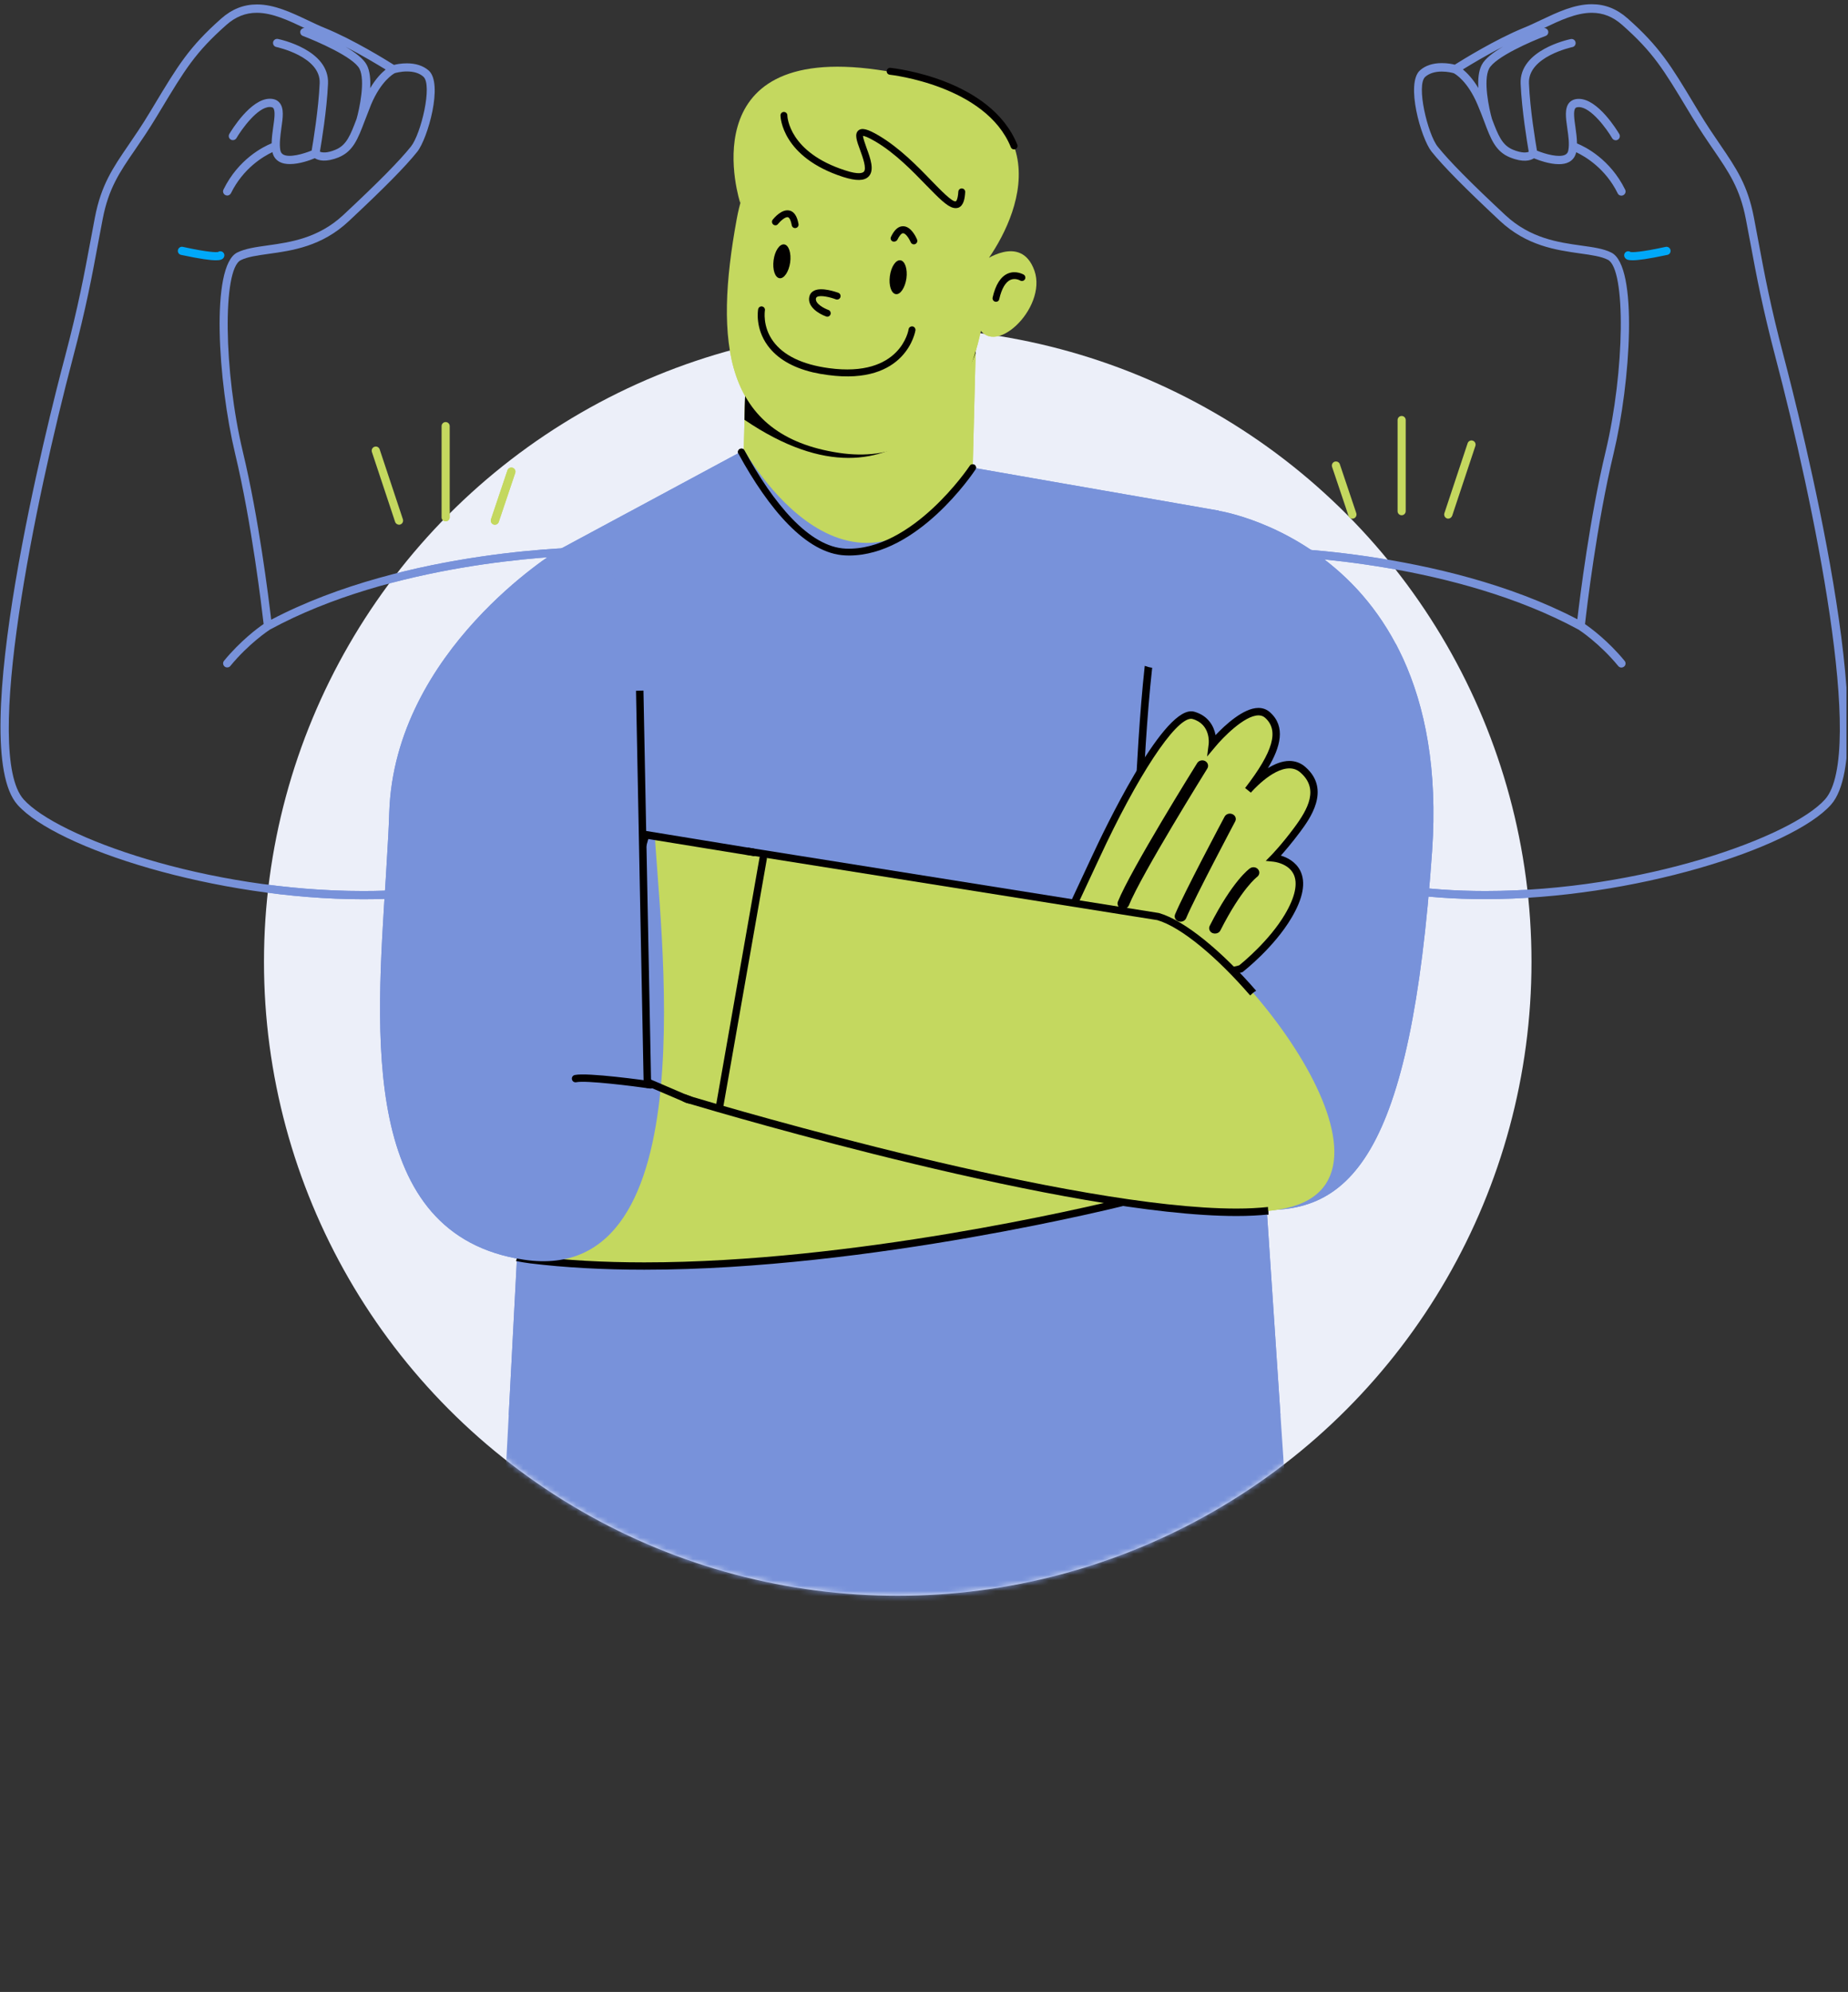 <?xml version="1.0" encoding="UTF-8"?> <svg xmlns="http://www.w3.org/2000/svg" width="348" height="375" viewBox="0 0 348 375" fill="none"><rect x="0" y="0" width="348" height="375" fill="#333333" stroke="none"/><g clip-path="url(#clip0_13622_398)"><circle cx="169.054" cy="181.068" r="119.344" fill="#ECEFF9"></circle><mask id="mask0_13622_398" style="mask-type:alpha" maskUnits="userSpaceOnUse" x="49" y="61" width="240" height="240"><circle cx="169.054" cy="181.068" r="119.344" fill="#C4D85F"></circle></mask><g mask="url(#mask0_13622_398)"><path d="M237.166 103.008H236.231L248.337 164.362L248.761 164.51C257.617 167.675 268.023 169.267 279.682 169.267C307.418 169.267 337.468 159.711 344.795 151.492C354.606 140.513 339.061 79.117 335.854 66.927C333.391 57.582 332.286 51.657 331.118 45.392C330.842 43.927 330.566 42.44 330.269 40.89C329.101 34.816 326.934 31.652 323.94 27.256C322.751 25.515 321.392 23.539 319.926 21.097L319.183 19.866C314.617 12.263 312.515 8.801 306.505 3.471C304.466 1.665 302.257 0.795 299.751 0.795C296.438 0.795 293.253 2.324 290.152 3.789C289.027 4.32 287.965 4.83 286.903 5.254C281.594 7.421 275.371 11.286 273.948 12.178C273.481 12.05 272.568 11.88 271.527 11.88C269.828 11.88 268.448 12.326 267.429 13.218C264.625 15.639 267.598 26.067 269.573 28.53C271.782 31.291 275.753 35.305 282.443 41.57C287.519 46.306 293.062 47.07 297.521 47.707C299.645 48.004 301.493 48.259 302.767 48.896C306.207 50.617 305.974 69.836 302.363 84.978C299.369 97.465 297.521 112.395 297.033 116.579C271.336 103.178 237.506 103.008 237.166 103.008ZM278.387 16.574C277.325 14.79 276.242 13.707 275.477 13.07C276.964 12.156 279.873 10.394 283.038 8.78C281.211 9.842 279.619 11.052 279.024 12.22C278.429 13.367 278.302 14.96 278.387 16.574ZM238.122 104.58C243.834 104.707 274.203 106.024 297.266 118.532C297.543 118.702 301.301 121.208 304.742 125.392C304.891 125.583 305.124 125.668 305.336 125.668C305.506 125.668 305.676 125.604 305.825 125.498C306.165 125.222 306.207 124.734 305.931 124.415C302.852 120.656 299.581 118.256 298.477 117.492C298.796 114.604 300.686 98.612 303.85 85.403C307.057 72.023 308.522 50.107 303.446 47.558C301.939 46.794 299.985 46.539 297.712 46.221C293.465 45.626 288.177 44.883 283.462 40.486C276.815 34.285 272.908 30.314 270.741 27.617C268.851 25.26 266.622 15.979 268.405 14.45C269.149 13.813 270.189 13.473 271.506 13.473C272.61 13.473 273.545 13.707 273.778 13.792C274.097 13.962 276.369 15.278 278.238 19.696C278.727 20.842 279.13 21.904 279.491 22.86C280.723 26.152 281.615 28.53 284.354 29.634C286.818 30.633 288.198 30.229 288.857 29.804C289.77 30.165 291.766 30.909 293.55 30.909C294.251 30.909 294.909 30.802 295.461 30.505C296.183 30.123 296.629 29.486 296.82 28.658C298.519 29.465 302.321 31.694 304.636 36.409C304.763 36.685 305.039 36.834 305.336 36.834C305.443 36.834 305.57 36.812 305.676 36.749C306.059 36.558 306.228 36.09 306.037 35.708C303.213 29.974 298.541 27.638 296.969 27.001C296.948 25.982 296.82 24.92 296.672 23.943C296.459 22.499 296.226 20.842 296.672 20.354C296.714 20.311 296.842 20.163 297.309 20.163C299.624 20.163 302.639 24.389 303.595 26.024C303.807 26.385 304.275 26.513 304.657 26.3C305.018 26.088 305.145 25.599 304.933 25.238C304.529 24.559 300.919 18.613 297.309 18.613C296.523 18.613 295.929 18.867 295.504 19.334C294.612 20.375 294.845 22.138 295.143 24.177C295.355 25.621 295.567 27.107 295.334 28.297C295.27 28.7 295.079 28.955 294.76 29.125C293.614 29.719 291.023 29.019 289.43 28.36C289.154 26.746 288.113 20.566 287.922 15.682C287.71 10.649 296.013 8.886 296.098 8.865C296.523 8.78 296.778 8.376 296.693 7.952C296.608 7.527 296.205 7.272 295.78 7.357C295.376 7.442 286.096 9.396 286.351 15.745C286.563 20.672 287.582 26.852 287.88 28.573C287.519 28.721 286.648 28.891 284.928 28.19C282.847 27.341 282.124 25.472 280.956 22.393C280.404 20.481 279.279 15.151 280.404 12.942C281.53 10.734 288.474 7.718 291.065 6.762C291.469 6.614 291.66 6.168 291.511 5.764C291.384 5.446 291.065 5.254 290.747 5.276C290.768 5.276 290.789 5.254 290.81 5.254C293.762 3.853 296.799 2.409 299.751 2.409C301.875 2.409 303.744 3.152 305.485 4.702C311.325 9.863 313.237 13.048 317.866 20.736L318.61 21.968C320.096 24.431 321.455 26.428 322.666 28.19C325.554 32.416 327.657 35.475 328.761 41.23C329.058 42.78 329.334 44.267 329.61 45.711C330.778 52.018 331.904 57.965 334.367 67.351C341.439 94.174 351.378 141.872 343.669 150.494C337.383 157.523 309.329 167.738 279.703 167.738C268.384 167.738 258.318 166.209 249.717 163.215L238.122 104.58Z" fill="#7892DA"></path><path d="M3.305 151.514C10.653 159.732 40.703 169.289 68.417 169.289C80.098 169.289 90.483 167.696 99.338 164.532L99.742 164.383L99.827 163.958L111.847 103.03H110.912C110.573 103.03 76.742 103.178 51.067 116.664C50.578 112.48 48.731 97.55 45.736 85.063C42.105 69.921 41.892 50.681 45.333 48.982C46.607 48.344 48.455 48.09 50.578 47.792C55.038 47.176 60.602 46.391 65.656 41.655C72.389 35.369 76.36 31.334 78.569 28.573C80.544 26.109 83.517 15.682 80.713 13.261C79.673 12.369 78.293 11.923 76.615 11.923C75.574 11.923 74.661 12.093 74.194 12.22C72.771 11.329 66.549 7.463 61.239 5.297C60.177 4.872 59.115 4.363 57.99 3.832C54.889 2.366 51.683 0.837 48.391 0.837C45.885 0.837 43.676 1.708 41.638 3.513C35.627 8.844 33.525 12.305 28.959 19.908L28.216 21.14C26.75 23.582 25.391 25.557 24.202 27.299C21.208 31.674 19.041 34.859 17.873 40.933C17.576 42.483 17.3 43.97 17.024 45.435C15.856 51.7 14.752 57.625 12.288 66.969C9.039 79.138 -6.528 140.534 3.305 151.514ZM65.062 8.801C68.205 10.415 71.136 12.178 72.622 13.091C71.858 13.707 70.775 14.79 69.713 16.595C69.798 14.981 69.67 13.388 69.076 12.242C68.481 11.074 66.867 9.863 65.062 8.801ZM13.732 67.352C16.217 57.965 17.321 51.997 18.489 45.711C18.765 44.267 19.041 42.78 19.339 41.23C20.443 35.475 22.524 32.417 25.434 28.191C26.644 26.428 28.003 24.432 29.49 21.968L30.233 20.736C34.863 13.049 36.774 9.884 42.614 4.703C44.356 3.152 46.246 2.409 48.348 2.409C51.3 2.409 54.337 3.853 57.289 5.255C57.31 5.255 57.332 5.276 57.353 5.276C57.034 5.255 56.716 5.446 56.588 5.764C56.44 6.168 56.631 6.614 57.034 6.763C59.604 7.739 66.549 10.734 67.695 12.943C68.821 15.13 67.695 20.482 67.143 22.393C65.975 25.472 65.253 27.341 63.172 28.191C61.494 28.891 60.623 28.721 60.241 28.552C60.538 26.81 61.558 20.651 61.77 15.725C62.025 9.375 52.745 7.421 52.341 7.336C51.916 7.251 51.513 7.527 51.428 7.931C51.343 8.355 51.619 8.759 52.022 8.844C52.107 8.865 60.411 10.628 60.199 15.661C59.986 20.545 58.967 26.725 58.691 28.339C57.077 28.998 54.486 29.72 53.36 29.104C53.042 28.934 52.872 28.679 52.787 28.276C52.575 27.086 52.787 25.6 52.978 24.156C53.275 22.117 53.53 20.354 52.617 19.314C52.192 18.825 51.598 18.591 50.812 18.591C47.202 18.591 43.591 24.538 43.188 25.217C42.975 25.578 43.082 26.067 43.464 26.279C43.825 26.492 44.313 26.364 44.526 26.003C45.481 24.368 48.497 20.142 50.812 20.142C51.279 20.142 51.407 20.291 51.449 20.333C51.895 20.843 51.661 22.478 51.449 23.922C51.3 24.899 51.173 25.961 51.152 26.98C49.58 27.617 44.887 29.953 42.084 35.687C41.892 36.069 42.062 36.537 42.444 36.728C42.551 36.77 42.678 36.813 42.784 36.813C43.082 36.813 43.337 36.643 43.485 36.388C45.8 31.674 49.58 29.444 51.3 28.637C51.47 29.465 51.938 30.102 52.66 30.484C53.212 30.782 53.87 30.888 54.592 30.888C56.376 30.888 58.394 30.166 59.285 29.783C59.944 30.208 61.324 30.612 63.788 29.613C66.506 28.488 67.398 26.131 68.651 22.839C69.012 21.883 69.415 20.843 69.883 19.675C71.751 15.257 74.024 13.941 74.342 13.771C74.576 13.707 75.51 13.452 76.615 13.452C77.931 13.452 78.972 13.771 79.715 14.429C81.499 15.979 79.269 25.239 77.379 27.596C75.213 30.293 71.306 34.264 64.658 40.466C59.944 44.862 54.656 45.605 50.408 46.2C48.136 46.518 46.182 46.794 44.674 47.538C39.599 50.065 41.064 71.981 44.271 85.382C47.435 98.591 49.304 114.583 49.644 117.471C48.518 118.235 45.269 120.656 42.19 124.394C41.914 124.734 41.977 125.201 42.296 125.477C42.444 125.604 42.614 125.647 42.784 125.647C43.018 125.647 43.23 125.562 43.379 125.371C46.819 121.187 50.578 118.681 50.854 118.511C73.939 105.982 104.308 104.686 109.999 104.559L98.404 163.215C89.803 166.21 79.715 167.739 68.417 167.739C38.792 167.739 10.738 157.524 4.452 150.494C-3.257 141.851 6.66 94.153 13.732 67.352Z" fill="#7892DA"></path><path d="M272.716 97.635C273.035 97.635 273.332 97.422 273.46 97.104L277.835 83.937C277.962 83.534 277.75 83.088 277.346 82.96C276.943 82.811 276.497 83.045 276.369 83.449L271.994 96.615C271.867 97.019 272.079 97.465 272.483 97.592C272.547 97.635 272.631 97.635 272.716 97.635Z" fill="#C4D85F"></path><path d="M263.946 96.998C264.37 96.998 264.71 96.658 264.71 96.233V79.074C264.71 78.649 264.37 78.309 263.946 78.309C263.521 78.309 263.181 78.649 263.181 79.074V96.233C263.181 96.658 263.521 96.998 263.946 96.998Z" fill="#C4D85F"></path><path d="M254.665 97.635C254.75 97.635 254.835 97.614 254.92 97.593C255.324 97.465 255.536 97.019 255.408 96.616L252.308 87.399C252.18 86.995 251.735 86.783 251.331 86.91C250.928 87.038 250.715 87.484 250.843 87.887L253.943 97.104C254.049 97.444 254.347 97.635 254.665 97.635Z" fill="#C4D85F"></path><path d="M75.149 98.782C74.831 98.782 74.512 98.569 74.406 98.251L70.031 85.084C69.904 84.68 70.116 84.234 70.519 84.107C70.923 83.958 71.369 84.192 71.496 84.596L75.871 97.762C75.999 98.166 75.786 98.612 75.383 98.739C75.319 98.782 75.234 98.782 75.149 98.782Z" fill="#C4D85F"></path><path d="M83.92 98.145C83.496 98.145 83.156 97.805 83.156 97.38V80.221C83.156 79.796 83.496 79.456 83.92 79.456C84.345 79.456 84.685 79.796 84.685 80.221V97.38C84.685 97.805 84.345 98.145 83.92 98.145Z" fill="#C4D85F"></path><path d="M93.201 98.782C93.116 98.782 93.031 98.761 92.946 98.739C92.542 98.612 92.33 98.166 92.457 97.762L95.558 88.546C95.685 88.142 96.131 87.93 96.535 88.057C96.938 88.185 97.151 88.631 97.023 89.034L93.923 98.251C93.817 98.591 93.519 98.782 93.201 98.782Z" fill="#C4D85F"></path><path d="M140.623 62.828L139.837 93.26L183.012 94.386L183.776 64.229L140.623 62.828Z" fill="#C4D85F"></path><path d="M140.622 62.828L140.198 79.031C170.736 99.759 182.693 69.262 183.734 66.438L183.797 64.251L140.622 62.828Z" fill="#020000"></path><path d="M183.139 88.036L206.818 93.897C206.818 93.897 193.694 117.768 158.313 116.854C122.911 115.941 112.229 101.904 112.229 101.904L140.134 88.121C140.134 88.121 166.702 84.702 183.139 88.036Z" fill="#C4D85F"></path><path d="M243.643 304.034L93.88 302.908L101.037 166.634L101.313 162.196L102.693 140.3L102.884 137.115L102.991 135.479L103.33 130.022L104.966 103.645L116.964 97.189L119.895 95.618L140.134 84.723C140.134 84.723 160.713 121.739 183.139 88.036L194.309 89.99L198.323 90.691L212.212 93.112L217.224 93.983L229.499 96.127L230.157 104.665L230.391 107.808L230.582 110.675L230.858 114.391L231.134 117.704L231.283 119.531L231.41 121.166L231.517 122.504L243.643 304.034Z" fill="#7892DA"></path><path d="M159.884 104.579C172.839 104.579 183.245 89.076 183.691 88.397C183.882 88.1 183.818 87.696 183.5 87.505C183.202 87.314 182.799 87.377 182.608 87.696C182.501 87.866 171.798 103.794 159.247 103.284C152.366 102.987 145.613 94.747 140.197 84.787C140.027 84.468 139.624 84.362 139.305 84.532C138.987 84.702 138.881 85.105 139.051 85.403C144.721 95.787 151.814 104.261 159.183 104.558C159.417 104.579 159.65 104.579 159.884 104.579Z" fill="#020000"></path><path d="M269.679 160.284C265.686 217.688 254.367 229.835 234.744 227.499C215.1 225.163 209.111 200.549 212.445 178.251C214.293 165.891 214.229 141.15 216.671 122.058C216.693 121.76 216.735 121.484 216.778 121.187C216.862 120.465 216.969 119.764 217.075 119.063C217.139 118.639 217.202 118.235 217.266 117.832C217.712 114.858 218.264 112.076 218.88 109.549C219.156 108.487 219.453 107.468 219.751 106.512C221.896 99.632 224.975 95.469 229.52 96.17C229.52 96.17 242.326 98.124 253.539 108.87C254.24 109.549 254.94 110.25 255.641 111.014C258.253 113.86 260.717 117.237 262.84 121.229C262.84 121.229 262.84 121.229 262.862 121.229C263.329 122.121 263.775 123.056 264.221 123.99C268.32 132.973 270.762 144.76 269.679 160.284Z" fill="#7892DA"></path><path d="M124.248 186.236L193.311 180.077L212.105 226.161C212.105 226.161 146.632 242.853 99.953 237.141C59.136 232.15 115.583 186.639 124.248 186.236Z" fill="#C4D85F"></path><path d="M213.826 172.241C213.38 172.113 212.913 172.049 212.446 172.028C212.913 166.825 213.232 160.518 213.571 153.956C214.06 144.378 214.591 134.333 215.568 125.349C216.014 125.519 216.502 125.647 216.969 125.71C215.95 134.948 215.44 145.1 214.973 154.04C214.633 160.645 214.293 166.995 213.826 172.241Z" fill="#020000"></path><path d="M194.628 186.023C194.628 186.023 200.935 172.941 206.33 161.304C211.724 149.666 220.622 133.483 224.721 134.694C228.819 135.883 228.246 140.173 228.246 140.173C228.246 140.173 235.297 131.657 238.652 134.63C242.008 137.603 239.99 142.297 234.978 148.795C234.978 148.795 241.264 141.362 245.342 144.951C249.419 148.54 246.637 153 244.216 156.249C241.795 159.498 239.841 161.516 239.841 161.516C239.841 161.516 248.57 162.323 242.56 172.495C239.31 177.996 233.64 182.392 233.64 182.392C233.64 182.392 190.466 193.499 194.628 186.023Z" fill="#C4D85F"></path><path d="M232.26 182.01C232.791 181.882 233.152 181.797 233.343 181.734C234.15 181.097 239.077 177.019 241.965 172.135C243.898 168.885 244.45 166.252 243.579 164.532C242.56 162.493 239.82 162.217 239.799 162.217L238.355 162.068L239.374 161.028C239.396 161.006 241.349 159.01 243.707 155.825C246.383 152.236 248.358 148.498 244.917 145.461C244.301 144.909 243.6 144.654 242.815 144.654C239.459 144.654 235.594 149.177 235.552 149.22L234.469 148.349C239.778 141.468 240.903 137.497 238.228 135.119C237.888 134.821 237.484 134.673 236.996 134.673C234.32 134.673 230.2 138.941 228.841 140.598L227.312 142.424L227.609 140.067C227.63 139.918 228.013 136.35 224.572 135.352C224.487 135.331 224.402 135.31 224.317 135.31C221.28 135.31 214.166 146.119 207.009 161.58C205.756 164.256 204.461 167.038 203.208 169.714C202.762 169.544 202.273 169.438 201.806 169.395C203.102 166.634 204.44 163.767 205.735 160.985C207.837 156.462 218.562 133.908 224.296 133.908C224.508 133.908 224.742 133.929 224.933 133.993C227.545 134.758 228.586 136.711 228.904 138.389C230.688 136.499 234.171 133.271 236.975 133.271C237.803 133.271 238.546 133.547 239.141 134.078C242.178 136.775 241.137 140.64 238.758 144.612C240.011 143.847 241.413 143.252 242.793 143.252C243.94 143.252 244.96 143.635 245.83 144.399C250.715 148.689 246.574 154.253 244.811 156.632C243.324 158.628 242.008 160.157 241.201 161.07C242.347 161.41 243.961 162.196 244.832 163.873C245.958 166.082 245.406 169.098 243.176 172.835C239.884 178.378 234.32 182.732 234.086 182.923L233.98 183.008L233.831 183.05C233.725 183.072 233.301 183.178 232.663 183.348C232.6 182.902 232.451 182.456 232.26 182.01Z" fill="#020000"></path><path d="M211.532 171.115C211.978 171.115 212.403 170.86 212.573 170.457C214.93 164.616 227.226 144.887 227.354 144.675C227.651 144.187 227.481 143.571 226.95 143.273C226.419 142.997 225.74 143.167 225.443 143.656C224.933 144.463 212.934 163.725 210.513 169.735C210.301 170.266 210.598 170.86 211.171 171.051C211.278 171.094 211.405 171.115 211.532 171.115Z" fill="#020000"></path><path d="M222.321 173.515C222.767 173.515 223.192 173.26 223.362 172.857C225.018 168.907 232.536 154.763 232.6 154.635C232.876 154.126 232.642 153.51 232.09 153.276C231.538 153.021 230.879 153.234 230.603 153.743C230.285 154.338 222.958 168.1 221.28 172.135C221.068 172.666 221.344 173.26 221.917 173.451C222.045 173.494 222.194 173.515 222.321 173.515Z" fill="#020000"></path><path d="M228.82 175.745C229.244 175.745 229.627 175.532 229.818 175.15C233.853 167.207 236.699 165.105 236.72 165.084C237.187 164.744 237.293 164.107 236.911 163.661C236.55 163.215 235.87 163.13 235.382 163.47C235.254 163.555 232.133 165.763 227.8 174.3C227.545 174.81 227.779 175.426 228.331 175.66C228.501 175.723 228.65 175.745 228.82 175.745Z" fill="#020000"></path><path d="M97.214 237.395C97.341 236.949 97.384 236.482 97.405 236.036C98.233 236.206 99.104 236.333 100.038 236.461C106.473 237.247 113.63 237.65 121.339 237.65C160.797 237.65 204.779 227.244 211.15 225.694L192.844 180.82L124.27 186.936C121.955 187.042 115.35 190.95 107.96 196.96C107.96 196.875 107.939 196.79 107.939 196.705C107.896 196.238 107.811 195.771 107.684 195.325C114.777 189.633 121.445 185.662 124.185 185.535L193.757 179.333L213.061 226.649L212.276 226.841C211.808 226.968 163.962 239.031 121.339 239.031C113.566 239.031 106.346 238.627 99.868 237.841C98.934 237.714 98.063 237.586 97.214 237.395Z" fill="#020000"></path><path d="M218.031 172.538L141.366 160.348L129.409 206.942C129.409 206.942 212.977 232.32 241.009 227.669C269.042 223.039 232.302 176.573 218.031 172.538Z" fill="#C4D85F"></path><path d="M141.366 160.348L121.573 157.12L110.168 198.723L129.388 206.963C129.409 206.942 142.597 178.144 141.366 160.348Z" fill="#C4D85F"></path><path d="M235.424 187.404C235.763 187.064 236.124 186.745 236.549 186.512C230.114 179.079 223.042 173.239 218.222 171.879L142.045 159.753L140.855 159.562L140.516 160.921L140.707 160.942L141.896 161.134L142.108 161.155L217.924 173.217C222.427 174.513 229.201 180.204 235.424 187.404Z" fill="#020000"></path><path d="M128.581 207.345L129.175 207.6H129.196C129.218 207.6 129.43 207.664 129.77 207.77C136.608 209.809 201.423 228.922 232.854 228.922C235.084 228.922 237.08 228.816 238.885 228.625C238.843 228.242 238.8 227.86 238.779 227.478C238.779 227.414 238.779 227.308 238.779 227.223C236.995 227.414 235.041 227.52 232.854 227.52C201.869 227.52 138.031 208.789 130.343 206.475C130.301 206.475 130.258 206.453 130.216 206.453L128.899 205.965L128.581 207.345Z" fill="#020000"></path><path d="M98.616 237.141C133.89 242.471 123.909 173.239 123.229 155.612C123.144 153.276 123.017 150.536 122.826 147.5C122.762 146.501 122.698 145.482 122.613 144.42C121.169 124.564 117.049 96.764 104.944 103.667C104.944 103.667 74.299 122.355 73.301 152.957C73.216 155.761 73.046 158.734 72.855 161.792C72.791 162.854 72.728 163.958 72.664 165.041C70.774 194.858 67.716 232.49 98.616 237.141Z" fill="#7892DA"></path><path d="M122.039 203.501C122.039 203.331 122.018 203.162 122.018 202.992L128.941 205.965L130.258 206.453C130.3 206.453 130.343 206.475 130.385 206.475C130.216 206.878 130.088 207.133 130.046 207.218L129.791 207.77L129.217 207.6H129.196L128.602 207.345L122.103 204.563C122.082 204.308 122.039 203.523 122.039 203.501Z" fill="#020000"></path><path d="M121.636 159.52C121.615 159.477 121.615 159.435 121.594 159.392C121.466 158.967 121.339 158.521 121.254 158.075C121.381 158.436 121.424 157.332 121.233 158.033C121.233 157.99 121.211 157.969 121.211 157.927C121.275 157.396 121.275 156.865 121.211 156.355L140.834 159.562L142.024 159.753L142.045 160.305C142.066 160.603 142.087 160.879 142.087 161.176L141.875 161.155L140.686 160.964L140.495 160.942L122.082 157.948L121.636 159.52Z" fill="#020000"></path><path d="M135.462 209.299C135.801 209.299 136.077 209.066 136.141 208.726L144.402 161.728C144.466 161.346 144.211 160.985 143.829 160.921C143.447 160.858 143.086 161.113 143.022 161.495L134.761 208.513C134.697 208.896 134.952 209.257 135.334 209.32C135.377 209.299 135.419 209.299 135.462 209.299Z" fill="#020000"></path><path d="M122.528 204.924C122.868 204.924 123.165 204.669 123.229 204.329C123.272 203.947 123.017 203.586 122.634 203.544C121.424 203.374 110.657 201.866 108.236 202.376C107.854 202.461 107.62 202.822 107.705 203.204C107.79 203.586 108.151 203.82 108.533 203.735C110.381 203.353 119.194 204.457 122.443 204.924C122.465 204.903 122.507 204.924 122.528 204.924Z" fill="#020000"></path><path d="M121.169 130L122.613 204.096C122.613 204.478 122.316 204.797 121.934 204.818C121.551 204.818 121.233 204.521 121.212 204.139L119.768 130.043C120.235 130.022 120.702 130.022 121.169 130Z" fill="#020000"></path><path d="M168.018 24.261C168.018 24.261 186.579 27.404 186.26 48.047C185.942 68.689 178.254 88.291 157.994 85.254C136.226 82.005 134.484 64.399 138.732 41.251C142.958 18.103 163.728 23.2 168.018 24.261Z" fill="#C4D85F"></path><path d="M184.986 49.3C184.986 49.3 192.27 43.842 194.797 50.956C197.303 58.07 186.685 68.073 183.988 60.959L184.986 49.3Z" fill="#C4D85F"></path><path d="M153.045 70.091C149.159 69.156 146.313 67.457 144.551 65.036C142.151 61.745 142.746 58.347 142.767 58.219C142.831 57.858 143.17 57.625 143.51 57.688C143.871 57.752 144.105 58.092 144.041 58.432C144.041 58.453 143.531 61.447 145.613 64.272C147.566 66.927 151.092 68.626 156.082 69.305C169.632 71.153 171.097 62.084 171.097 61.999C171.139 61.639 171.479 61.405 171.84 61.447C172.18 61.49 172.435 61.83 172.392 62.191C172.371 62.297 170.715 72.618 155.912 70.6C154.914 70.473 153.959 70.303 153.045 70.091Z" fill="#020000"></path></g><g clip-path="url(#clip1_13622_398)"><path d="M237.166 103.008H236.231L248.337 164.362L248.761 164.51C257.617 167.675 268.023 169.267 279.682 169.267C307.418 169.267 337.468 159.711 344.795 151.492C354.606 140.513 339.061 79.117 335.854 66.927C333.391 57.582 332.286 51.657 331.118 45.392C330.842 43.927 330.566 42.44 330.269 40.89C329.101 34.816 326.934 31.652 323.94 27.256C322.751 25.515 321.392 23.539 319.926 21.097L319.183 19.866C314.617 12.263 312.515 8.801 306.505 3.471C304.466 1.665 302.257 0.795 299.751 0.795C296.438 0.795 293.253 2.324 290.152 3.789C289.027 4.32 287.965 4.83 286.903 5.254C281.594 7.421 275.371 11.286 273.948 12.178C273.481 12.05 272.568 11.88 271.527 11.88C269.828 11.88 268.448 12.326 267.429 13.218C264.625 15.639 267.598 26.067 269.573 28.53C271.782 31.291 275.753 35.305 282.443 41.57C287.519 46.306 293.062 47.07 297.521 47.707C299.645 48.004 301.493 48.259 302.767 48.896C306.207 50.617 305.974 69.836 302.363 84.978C299.369 97.465 297.521 112.395 297.033 116.579C271.336 103.178 237.506 103.008 237.166 103.008ZM278.387 16.574C277.325 14.79 276.242 13.707 275.477 13.07C276.964 12.156 279.873 10.394 283.038 8.78C281.211 9.842 279.619 11.052 279.024 12.22C278.429 13.367 278.302 14.96 278.387 16.574ZM238.122 104.58C243.834 104.707 274.203 106.024 297.266 118.532C297.543 118.702 301.301 121.208 304.742 125.392C304.891 125.583 305.124 125.668 305.336 125.668C305.506 125.668 305.676 125.604 305.825 125.498C306.165 125.222 306.207 124.734 305.931 124.415C302.852 120.656 299.581 118.256 298.477 117.492C298.796 114.604 300.686 98.612 303.85 85.403C307.057 72.023 308.522 50.107 303.446 47.558C301.939 46.794 299.985 46.539 297.712 46.221C293.465 45.626 288.177 44.883 283.462 40.486C276.815 34.285 272.908 30.314 270.741 27.617C268.851 25.26 266.622 15.979 268.405 14.45C269.149 13.813 270.189 13.473 271.506 13.473C272.61 13.473 273.545 13.707 273.778 13.792C274.097 13.962 276.369 15.278 278.238 19.696C278.727 20.842 279.13 21.904 279.491 22.86C280.723 26.152 281.615 28.53 284.354 29.634C286.818 30.633 288.198 30.229 288.857 29.804C289.77 30.165 291.766 30.909 293.55 30.909C294.251 30.909 294.909 30.802 295.461 30.505C296.183 30.123 296.629 29.486 296.82 28.658C298.519 29.465 302.321 31.694 304.636 36.409C304.763 36.685 305.039 36.834 305.336 36.834C305.443 36.834 305.57 36.812 305.676 36.749C306.059 36.558 306.228 36.09 306.037 35.708C303.213 29.974 298.541 27.638 296.969 27.001C296.948 25.982 296.82 24.92 296.672 23.943C296.459 22.499 296.226 20.842 296.672 20.354C296.714 20.311 296.842 20.163 297.309 20.163C299.624 20.163 302.639 24.389 303.595 26.024C303.807 26.385 304.275 26.513 304.657 26.3C305.018 26.088 305.145 25.599 304.933 25.238C304.529 24.559 300.919 18.613 297.309 18.613C296.523 18.613 295.929 18.867 295.504 19.334C294.612 20.375 294.845 22.138 295.143 24.177C295.355 25.621 295.567 27.107 295.334 28.297C295.27 28.7 295.079 28.955 294.76 29.125C293.614 29.719 291.023 29.019 289.43 28.36C289.154 26.746 288.113 20.566 287.922 15.682C287.71 10.649 296.013 8.886 296.098 8.865C296.523 8.78 296.778 8.376 296.693 7.952C296.608 7.527 296.205 7.272 295.78 7.357C295.376 7.442 286.096 9.396 286.351 15.745C286.563 20.672 287.582 26.852 287.88 28.573C287.519 28.721 286.648 28.891 284.928 28.19C282.847 27.341 282.124 25.472 280.956 22.393C280.404 20.481 279.279 15.151 280.404 12.942C281.53 10.734 288.474 7.718 291.065 6.762C291.469 6.614 291.66 6.168 291.511 5.764C291.384 5.446 291.065 5.254 290.747 5.276C290.768 5.276 290.789 5.254 290.81 5.254C293.762 3.853 296.799 2.409 299.751 2.409C301.875 2.409 303.744 3.152 305.485 4.702C311.325 9.863 313.237 13.048 317.866 20.736L318.61 21.968C320.096 24.431 321.455 26.428 322.666 28.19C325.554 32.416 327.657 35.475 328.761 41.23C329.058 42.78 329.334 44.267 329.61 45.711C330.778 52.018 331.904 57.965 334.367 67.351C341.439 94.174 351.378 141.872 343.669 150.494C337.383 157.523 309.329 167.738 279.703 167.738C268.384 167.738 258.318 166.209 249.717 163.215L238.122 104.58Z" fill="#7892DA"></path><path d="M305.847 48.068C305.847 47.643 306.186 47.303 306.611 47.303C306.781 47.303 306.951 47.367 307.078 47.452C307.418 47.495 308.777 47.537 313.662 46.475C314.065 46.39 314.49 46.645 314.575 47.07C314.66 47.495 314.405 47.898 313.98 47.983C310.306 48.769 308.416 49.002 307.418 49.002C306.526 49.002 306.314 48.833 306.165 48.705C305.974 48.556 305.847 48.302 305.847 48.068Z" fill="#00A8F9"></path><path d="M3.305 151.514C10.653 159.732 40.703 169.289 68.417 169.289C80.098 169.289 90.483 167.696 99.338 164.532L99.742 164.383L99.827 163.958L111.847 103.03H110.912C110.573 103.03 76.742 103.178 51.067 116.664C50.578 112.48 48.731 97.55 45.736 85.063C42.105 69.921 41.892 50.681 45.333 48.982C46.607 48.344 48.455 48.09 50.578 47.792C55.038 47.176 60.602 46.391 65.656 41.655C72.389 35.369 76.36 31.334 78.569 28.573C80.544 26.109 83.517 15.682 80.713 13.261C79.673 12.369 78.293 11.923 76.615 11.923C75.574 11.923 74.661 12.093 74.194 12.22C72.771 11.329 66.549 7.463 61.239 5.297C60.177 4.872 59.115 4.363 57.99 3.832C54.889 2.366 51.683 0.837 48.391 0.837C45.885 0.837 43.676 1.708 41.638 3.513C35.627 8.844 33.525 12.305 28.959 19.908L28.216 21.14C26.75 23.582 25.391 25.557 24.202 27.299C21.208 31.674 19.041 34.859 17.873 40.933C17.576 42.483 17.3 43.97 17.024 45.435C15.856 51.7 14.752 57.625 12.288 66.969C9.039 79.138 -6.528 140.534 3.305 151.514ZM65.062 8.801C68.205 10.415 71.136 12.178 72.622 13.091C71.858 13.707 70.775 14.79 69.713 16.595C69.798 14.981 69.67 13.388 69.076 12.242C68.481 11.074 66.867 9.863 65.062 8.801ZM13.732 67.352C16.217 57.965 17.321 51.997 18.489 45.711C18.765 44.267 19.041 42.78 19.339 41.23C20.443 35.475 22.524 32.417 25.434 28.191C26.644 26.428 28.003 24.432 29.49 21.968L30.233 20.736C34.863 13.049 36.774 9.884 42.614 4.703C44.356 3.152 46.246 2.409 48.348 2.409C51.3 2.409 54.337 3.853 57.289 5.255C57.31 5.255 57.332 5.276 57.353 5.276C57.034 5.255 56.716 5.446 56.588 5.764C56.44 6.168 56.631 6.614 57.034 6.763C59.604 7.739 66.549 10.734 67.695 12.943C68.821 15.13 67.695 20.482 67.143 22.393C65.975 25.472 65.253 27.341 63.172 28.191C61.494 28.891 60.623 28.721 60.241 28.552C60.538 26.81 61.558 20.651 61.77 15.725C62.025 9.375 52.745 7.421 52.341 7.336C51.916 7.251 51.513 7.527 51.428 7.931C51.343 8.355 51.619 8.759 52.022 8.844C52.107 8.865 60.411 10.628 60.199 15.661C59.986 20.545 58.967 26.725 58.691 28.339C57.077 28.998 54.486 29.72 53.36 29.104C53.042 28.934 52.872 28.679 52.787 28.276C52.575 27.086 52.787 25.6 52.978 24.156C53.275 22.117 53.53 20.354 52.617 19.314C52.192 18.825 51.598 18.591 50.812 18.591C47.202 18.591 43.591 24.538 43.188 25.217C42.975 25.578 43.082 26.067 43.464 26.279C43.825 26.492 44.313 26.364 44.526 26.003C45.481 24.368 48.497 20.142 50.812 20.142C51.279 20.142 51.407 20.291 51.449 20.333C51.895 20.843 51.661 22.478 51.449 23.922C51.3 24.899 51.173 25.961 51.152 26.98C49.58 27.617 44.887 29.953 42.084 35.687C41.892 36.069 42.062 36.537 42.444 36.728C42.551 36.77 42.678 36.813 42.784 36.813C43.082 36.813 43.337 36.643 43.485 36.388C45.8 31.674 49.58 29.444 51.3 28.637C51.47 29.465 51.938 30.102 52.66 30.484C53.212 30.782 53.87 30.888 54.592 30.888C56.376 30.888 58.394 30.166 59.285 29.783C59.944 30.208 61.324 30.612 63.788 29.613C66.506 28.488 67.398 26.131 68.651 22.839C69.012 21.883 69.415 20.843 69.883 19.675C71.751 15.257 74.024 13.941 74.342 13.771C74.576 13.707 75.51 13.452 76.615 13.452C77.931 13.452 78.972 13.771 79.715 14.429C81.499 15.979 79.269 25.239 77.379 27.596C75.213 30.293 71.306 34.264 64.658 40.466C59.944 44.862 54.656 45.605 50.408 46.2C48.136 46.518 46.182 46.794 44.674 47.538C39.599 50.065 41.064 71.981 44.271 85.382C47.435 98.591 49.304 114.583 49.644 117.471C48.518 118.235 45.269 120.656 42.19 124.394C41.914 124.734 41.977 125.201 42.296 125.477C42.444 125.604 42.614 125.647 42.784 125.647C43.018 125.647 43.23 125.562 43.379 125.371C46.819 121.187 50.578 118.681 50.854 118.511C73.939 105.982 104.308 104.686 109.999 104.559L98.404 163.215C89.803 166.21 79.715 167.739 68.417 167.739C38.792 167.739 10.738 157.524 4.452 150.494C-3.257 141.851 6.66 94.153 13.732 67.352Z" fill="#7892DA"></path><path d="M34.438 46.475C39.322 47.537 40.682 47.495 41.022 47.452C41.149 47.367 41.319 47.304 41.489 47.304C41.913 47.304 42.253 47.644 42.253 48.068C42.253 48.302 42.126 48.578 41.935 48.705C41.786 48.812 41.574 49.003 40.682 49.003C39.662 49.003 37.772 48.769 34.098 47.983C33.673 47.898 33.419 47.474 33.504 47.07C33.61 46.645 34.013 46.369 34.438 46.475Z" fill="#00A8F9"></path><path d="M272.716 97.635C273.035 97.635 273.332 97.422 273.46 97.104L277.835 83.937C277.962 83.534 277.75 83.088 277.346 82.96C276.943 82.811 276.497 83.045 276.369 83.449L271.994 96.615C271.867 97.019 272.079 97.465 272.483 97.592C272.547 97.635 272.631 97.635 272.716 97.635Z" fill="#C4D85F"></path><path d="M263.946 96.998C264.37 96.998 264.71 96.658 264.71 96.233V79.074C264.71 78.649 264.37 78.309 263.946 78.309C263.521 78.309 263.181 78.649 263.181 79.074V96.233C263.181 96.658 263.521 96.998 263.946 96.998Z" fill="#C4D85F"></path><path d="M254.665 97.635C254.75 97.635 254.835 97.614 254.92 97.593C255.324 97.465 255.536 97.019 255.408 96.616L252.308 87.399C252.18 86.995 251.735 86.783 251.331 86.91C250.928 87.038 250.715 87.484 250.843 87.887L253.943 97.104C254.049 97.444 254.347 97.635 254.665 97.635Z" fill="#C4D85F"></path><path d="M75.149 98.782C74.831 98.782 74.512 98.569 74.406 98.251L70.031 85.084C69.904 84.68 70.116 84.234 70.519 84.107C70.923 83.958 71.369 84.192 71.496 84.596L75.871 97.762C75.999 98.166 75.786 98.612 75.383 98.739C75.319 98.782 75.234 98.782 75.149 98.782Z" fill="#C4D85F"></path><path d="M83.92 98.145C83.496 98.145 83.156 97.805 83.156 97.38V80.221C83.156 79.796 83.496 79.456 83.92 79.456C84.345 79.456 84.685 79.796 84.685 80.221V97.38C84.685 97.805 84.345 98.145 83.92 98.145Z" fill="#C4D85F"></path><path d="M93.201 98.782C93.116 98.782 93.031 98.761 92.946 98.739C92.542 98.612 92.33 98.166 92.457 97.762L95.558 88.546C95.685 88.142 96.131 87.93 96.535 88.057C96.938 88.185 97.151 88.631 97.023 89.034L93.923 98.251C93.817 98.591 93.519 98.782 93.201 98.782Z" fill="#C4D85F"></path><path d="M140.623 62.828L139.837 93.26L183.012 94.386L183.776 64.229L140.623 62.828Z" fill="#C4D85F"></path><path d="M140.622 62.828L140.198 79.031C170.736 99.759 182.693 69.262 183.734 66.438L183.797 64.251L140.622 62.828Z" fill="#020000"></path><path d="M183.139 88.036L206.818 93.897C206.818 93.897 193.694 117.768 158.313 116.854C122.911 115.941 112.229 101.904 112.229 101.904L140.134 88.121C140.134 88.121 166.702 84.702 183.139 88.036Z" fill="#C4D85F"></path><path d="M243.643 304.034L93.88 302.908L101.037 166.634L101.313 162.196L102.693 140.3L102.884 137.115L102.991 135.479L103.33 130.022L104.966 103.645L116.964 97.189L119.895 95.618L140.134 84.723C140.134 84.723 160.713 121.739 183.139 88.036L194.309 89.99L198.323 90.691L212.212 93.112L217.224 93.983L229.499 96.127L230.157 104.665L230.391 107.808L230.582 110.675L230.858 114.391L231.134 117.704L231.283 119.531L231.41 121.166L231.517 122.504L243.643 304.034Z" fill="#7892DA"></path><path d="M159.884 104.579C172.839 104.579 183.245 89.076 183.691 88.397C183.882 88.1 183.818 87.696 183.5 87.505C183.202 87.314 182.799 87.377 182.608 87.696C182.501 87.866 171.798 103.794 159.247 103.284C152.366 102.987 145.613 94.747 140.197 84.787C140.027 84.468 139.624 84.362 139.305 84.532C138.987 84.702 138.881 85.105 139.051 85.403C144.721 95.787 151.814 104.261 159.183 104.558C159.417 104.579 159.65 104.579 159.884 104.579Z" fill="#020000"></path><path d="M269.679 160.284C265.686 217.688 254.367 229.835 234.744 227.499C215.1 225.163 209.111 200.549 212.445 178.251C214.293 165.891 214.229 141.15 216.671 122.058C216.693 121.76 216.735 121.484 216.778 121.187C216.862 120.465 216.969 119.764 217.075 119.063C217.139 118.639 217.202 118.235 217.266 117.832C217.712 114.858 218.264 112.076 218.88 109.549C219.156 108.487 219.453 107.468 219.751 106.512C221.896 99.632 224.975 95.469 229.52 96.17C229.52 96.17 242.326 98.124 253.539 108.87C254.24 109.549 254.94 110.25 255.641 111.014C258.253 113.86 260.717 117.237 262.84 121.229C262.84 121.229 262.84 121.229 262.862 121.229C263.329 122.121 263.775 123.056 264.221 123.99C268.32 132.973 270.762 144.76 269.679 160.284Z" fill="#7892DA"></path><path d="M124.248 186.236L193.311 180.077L212.105 226.161C212.105 226.161 146.632 242.853 99.953 237.141C59.136 232.15 115.583 186.639 124.248 186.236Z" fill="#C4D85F"></path><path d="M213.826 172.241C213.38 172.113 212.913 172.049 212.446 172.028C212.913 166.825 213.232 160.518 213.571 153.956C214.06 144.378 214.591 134.333 215.568 125.349C216.014 125.519 216.502 125.647 216.969 125.71C215.95 134.948 215.44 145.1 214.973 154.04C214.633 160.645 214.293 166.995 213.826 172.241Z" fill="#020000"></path><path d="M194.628 186.023C194.628 186.023 200.935 172.941 206.33 161.304C211.724 149.666 220.622 133.483 224.721 134.694C228.819 135.883 228.246 140.173 228.246 140.173C228.246 140.173 235.297 131.657 238.652 134.63C242.008 137.603 239.99 142.297 234.978 148.795C234.978 148.795 241.264 141.362 245.342 144.951C249.419 148.54 246.637 153 244.216 156.249C241.795 159.498 239.841 161.516 239.841 161.516C239.841 161.516 248.57 162.323 242.56 172.495C239.31 177.996 233.64 182.392 233.64 182.392C233.64 182.392 190.466 193.499 194.628 186.023Z" fill="#C4D85F"></path><path d="M232.26 182.01C232.791 181.882 233.152 181.797 233.343 181.734C234.15 181.097 239.077 177.019 241.965 172.135C243.898 168.885 244.45 166.252 243.579 164.532C242.56 162.493 239.82 162.217 239.799 162.217L238.355 162.068L239.374 161.028C239.396 161.006 241.349 159.01 243.707 155.825C246.383 152.236 248.358 148.498 244.917 145.461C244.301 144.909 243.6 144.654 242.815 144.654C239.459 144.654 235.594 149.177 235.552 149.22L234.469 148.349C239.778 141.468 240.903 137.497 238.228 135.119C237.888 134.821 237.484 134.673 236.996 134.673C234.32 134.673 230.2 138.941 228.841 140.598L227.312 142.424L227.609 140.067C227.63 139.918 228.013 136.35 224.572 135.352C224.487 135.331 224.402 135.31 224.317 135.31C221.28 135.31 214.166 146.119 207.009 161.58C205.756 164.256 204.461 167.038 203.208 169.714C202.762 169.544 202.273 169.438 201.806 169.395C203.102 166.634 204.44 163.767 205.735 160.985C207.837 156.462 218.562 133.908 224.296 133.908C224.508 133.908 224.742 133.929 224.933 133.993C227.545 134.758 228.586 136.711 228.904 138.389C230.688 136.499 234.171 133.271 236.975 133.271C237.803 133.271 238.546 133.547 239.141 134.078C242.178 136.775 241.137 140.64 238.758 144.612C240.011 143.847 241.413 143.252 242.793 143.252C243.94 143.252 244.96 143.635 245.83 144.399C250.715 148.689 246.574 154.253 244.811 156.632C243.324 158.628 242.008 160.157 241.201 161.07C242.347 161.41 243.961 162.196 244.832 163.873C245.958 166.082 245.406 169.098 243.176 172.835C239.884 178.378 234.32 182.732 234.086 182.923L233.98 183.008L233.831 183.05C233.725 183.072 233.301 183.178 232.663 183.348C232.6 182.902 232.451 182.456 232.26 182.01Z" fill="#020000"></path><path d="M211.532 171.115C211.978 171.115 212.403 170.86 212.573 170.457C214.93 164.616 227.226 144.887 227.354 144.675C227.651 144.187 227.481 143.571 226.95 143.273C226.419 142.997 225.74 143.167 225.443 143.656C224.933 144.463 212.934 163.725 210.513 169.735C210.301 170.266 210.598 170.86 211.171 171.051C211.278 171.094 211.405 171.115 211.532 171.115Z" fill="#020000"></path><path d="M222.321 173.515C222.767 173.515 223.192 173.26 223.362 172.857C225.018 168.907 232.536 154.763 232.6 154.635C232.876 154.126 232.642 153.51 232.09 153.276C231.538 153.021 230.879 153.234 230.603 153.743C230.285 154.338 222.958 168.1 221.28 172.135C221.068 172.666 221.344 173.26 221.917 173.451C222.045 173.494 222.194 173.515 222.321 173.515Z" fill="#020000"></path><path d="M228.82 175.745C229.244 175.745 229.627 175.532 229.818 175.15C233.853 167.207 236.699 165.105 236.72 165.084C237.187 164.744 237.293 164.107 236.911 163.661C236.55 163.215 235.87 163.13 235.382 163.47C235.254 163.555 232.133 165.763 227.8 174.3C227.545 174.81 227.779 175.426 228.331 175.66C228.501 175.723 228.65 175.745 228.82 175.745Z" fill="#020000"></path><path d="M97.214 237.395C97.341 236.949 97.384 236.482 97.405 236.036C98.233 236.206 99.104 236.333 100.038 236.461C106.473 237.247 113.63 237.65 121.339 237.65C160.797 237.65 204.779 227.244 211.15 225.694L192.844 180.82L124.27 186.936C121.955 187.042 115.35 190.95 107.96 196.96C107.96 196.875 107.939 196.79 107.939 196.705C107.896 196.238 107.811 195.771 107.684 195.325C114.777 189.633 121.445 185.662 124.185 185.535L193.757 179.333L213.061 226.649L212.276 226.841C211.808 226.968 163.962 239.031 121.339 239.031C113.566 239.031 106.346 238.627 99.868 237.841C98.934 237.714 98.063 237.586 97.214 237.395Z" fill="#020000"></path><path d="M218.031 172.538L141.366 160.348L129.409 206.942C129.409 206.942 212.977 232.32 241.009 227.669C269.042 223.039 232.302 176.573 218.031 172.538Z" fill="#C4D85F"></path><path d="M141.366 160.348L121.573 157.12L110.168 198.723L129.388 206.963C129.409 206.942 142.597 178.144 141.366 160.348Z" fill="#C4D85F"></path><path d="M235.424 187.404C235.763 187.064 236.124 186.745 236.549 186.512C230.114 179.079 223.042 173.239 218.222 171.879L142.045 159.753L140.855 159.562L140.516 160.921L140.707 160.942L141.896 161.134L142.108 161.155L217.924 173.217C222.427 174.513 229.201 180.204 235.424 187.404Z" fill="#020000"></path><path d="M128.581 207.345L129.175 207.6H129.196C129.218 207.6 129.43 207.664 129.77 207.77C136.608 209.809 201.423 228.922 232.854 228.922C235.084 228.922 237.08 228.816 238.885 228.625C238.843 228.242 238.8 227.86 238.779 227.478C238.779 227.414 238.779 227.308 238.779 227.223C236.995 227.414 235.041 227.52 232.854 227.52C201.869 227.52 138.031 208.789 130.343 206.475C130.301 206.475 130.258 206.453 130.216 206.453L128.899 205.965L128.581 207.345Z" fill="#020000"></path><path d="M98.616 237.141C133.89 242.471 123.909 173.239 123.229 155.612C123.144 153.276 123.017 150.536 122.826 147.5C122.762 146.501 122.698 145.482 122.613 144.42C121.169 124.564 117.049 96.764 104.944 103.667C104.944 103.667 74.299 122.355 73.301 152.957C73.216 155.761 73.046 158.734 72.855 161.792C72.791 162.854 72.728 163.958 72.664 165.041C70.774 194.858 67.716 232.49 98.616 237.141Z" fill="#7892DA"></path><path d="M122.039 203.501C122.039 203.331 122.018 203.162 122.018 202.992L128.941 205.965L130.258 206.453C130.3 206.453 130.343 206.475 130.385 206.475C130.216 206.878 130.088 207.133 130.046 207.218L129.791 207.77L129.217 207.6H129.196L128.602 207.345L122.103 204.563C122.082 204.308 122.039 203.523 122.039 203.501Z" fill="#020000"></path><path d="M121.636 159.52C121.615 159.477 121.615 159.435 121.594 159.392C121.466 158.967 121.339 158.521 121.254 158.075C121.381 158.436 121.424 157.332 121.233 158.033C121.233 157.99 121.211 157.969 121.211 157.927C121.275 157.396 121.275 156.865 121.211 156.355L140.834 159.562L142.024 159.753L142.045 160.305C142.066 160.603 142.087 160.879 142.087 161.176L141.875 161.155L140.686 160.964L140.495 160.942L122.082 157.948L121.636 159.52Z" fill="#020000"></path><path d="M135.462 209.299C135.801 209.299 136.077 209.066 136.141 208.726L144.402 161.728C144.466 161.346 144.211 160.985 143.829 160.921C143.447 160.858 143.086 161.113 143.022 161.495L134.761 208.513C134.697 208.896 134.952 209.257 135.334 209.32C135.377 209.299 135.419 209.299 135.462 209.299Z" fill="#020000"></path><path d="M122.528 204.924C122.868 204.924 123.165 204.669 123.229 204.329C123.272 203.947 123.017 203.586 122.634 203.544C121.424 203.374 110.657 201.866 108.236 202.376C107.854 202.461 107.62 202.822 107.705 203.204C107.79 203.586 108.151 203.82 108.533 203.735C110.381 203.353 119.194 204.457 122.443 204.924C122.465 204.903 122.507 204.924 122.528 204.924Z" fill="#020000"></path><path d="M121.169 130L122.613 204.096C122.613 204.478 122.316 204.797 121.934 204.818C121.551 204.818 121.233 204.521 121.212 204.139L119.768 130.043C120.235 130.022 120.702 130.022 121.169 130Z" fill="#020000"></path><path d="M168.018 24.261C168.018 24.261 186.579 27.404 186.26 48.047C185.942 68.689 178.254 88.291 157.994 85.254C136.226 82.005 134.484 64.399 138.732 41.251C142.958 18.103 163.728 23.2 168.018 24.261Z" fill="#C4D85F"></path><path d="M184.986 49.3C184.986 49.3 192.27 43.842 194.797 50.956C197.303 58.07 186.685 68.073 183.988 60.959L184.986 49.3Z" fill="#C4D85F"></path><path d="M167.571 51.975C167.338 53.717 167.826 55.246 168.697 55.373C169.546 55.501 170.438 54.163 170.693 52.4C170.927 50.638 170.417 49.13 169.568 49.002C168.697 48.875 167.805 50.213 167.571 51.975Z" fill="#020000"></path><path d="M145.676 48.981C145.443 50.744 145.931 52.252 146.802 52.379C147.651 52.485 148.543 51.169 148.798 49.406C149.032 47.643 148.543 46.135 147.673 46.008C146.802 45.902 145.91 47.218 145.676 48.981Z" fill="#020000"></path><path d="M187.407 56.796C187.067 56.711 186.855 56.371 186.918 56.032C187.471 53.59 188.448 52.06 189.807 51.487C191.336 50.85 192.716 51.678 192.78 51.699C193.077 51.891 193.183 52.294 192.992 52.591C192.801 52.889 192.419 52.995 192.1 52.804C192.058 52.782 191.208 52.294 190.295 52.676C189.361 53.08 188.617 54.333 188.171 56.308C188.129 56.648 187.768 56.881 187.407 56.796Z" fill="#020000"></path><path d="M155.637 59.6C155.615 59.6 155.594 59.578 155.573 59.578C154.192 59.09 151.963 57.731 152.409 55.841C152.515 55.352 152.812 54.97 153.279 54.736C154.723 53.972 157.548 55.013 157.866 55.119C158.206 55.246 158.376 55.628 158.249 55.968C158.121 56.308 157.739 56.478 157.399 56.35C156.337 55.947 154.553 55.522 153.874 55.883C153.768 55.947 153.704 56.011 153.662 56.138C153.407 57.179 155.318 58.113 155.998 58.347C156.337 58.474 156.507 58.835 156.401 59.175C156.274 59.515 155.934 59.685 155.637 59.6Z" fill="#020000"></path><path d="M153.045 70.091C149.159 69.156 146.313 67.457 144.551 65.036C142.151 61.745 142.746 58.347 142.767 58.219C142.831 57.858 143.17 57.625 143.51 57.688C143.871 57.752 144.105 58.092 144.041 58.432C144.041 58.453 143.531 61.447 145.613 64.272C147.566 66.927 151.092 68.626 156.082 69.305C169.632 71.153 171.097 62.084 171.097 61.999C171.139 61.639 171.479 61.405 171.84 61.447C172.18 61.49 172.435 61.83 172.392 62.191C172.371 62.297 170.715 72.618 155.912 70.6C154.914 70.473 153.959 70.303 153.045 70.091Z" fill="#020000"></path><path d="M168.209 45.477C168.166 45.477 168.124 45.456 168.081 45.435C167.763 45.286 167.614 44.904 167.784 44.585C168.421 43.247 169.186 42.568 170.078 42.589C171.585 42.61 172.52 44.67 172.69 45.095C172.838 45.435 172.668 45.796 172.35 45.944C172.01 46.093 171.628 45.923 171.5 45.605C171.203 44.904 170.545 43.906 170.056 43.906C169.759 43.906 169.355 44.373 168.973 45.158C168.825 45.392 168.506 45.541 168.209 45.477Z" fill="#020000"></path><path d="M145.867 42.398C145.782 42.376 145.698 42.334 145.613 42.27C145.336 42.036 145.294 41.633 145.506 41.357C145.782 41.017 147.227 39.297 148.671 39.637H148.692C149.541 39.849 150.115 40.699 150.37 42.185C150.433 42.525 150.2 42.865 149.839 42.928C149.478 42.992 149.159 42.759 149.095 42.398C148.947 41.527 148.671 40.975 148.373 40.89C147.906 40.783 146.993 41.569 146.526 42.143C146.377 42.376 146.122 42.461 145.867 42.398Z" fill="#020000"></path><path d="M186.175 48.62C186.175 48.62 183.5 53.292 181.227 48.132C178.955 42.95 180.548 33.754 171.756 34.519C162.963 35.283 159.523 35.687 153.513 32.947C147.503 30.208 141.45 33.733 139.39 38.193C139.39 38.193 129.494 8.058 165.236 13.133C200.999 18.188 192.483 39.51 186.175 48.62Z" fill="#C4D85F"></path><path d="M179.528 39.127C178.275 38.83 176.725 37.216 174.452 34.901C171.84 32.204 168.591 28.848 164.853 26.64C163.367 25.769 162.751 25.599 162.517 25.578C162.517 26.003 162.921 27.086 163.175 27.829C163.898 29.804 164.726 32.034 163.579 33.223C162.751 34.073 161.222 34.094 158.758 33.308C147.248 29.592 146.972 22.053 146.972 21.734C146.972 21.373 147.248 21.076 147.609 21.076C147.97 21.076 148.267 21.352 148.267 21.713C148.267 22.01 148.586 28.678 159.162 32.076C161.731 32.926 162.453 32.544 162.666 32.331C163.239 31.737 162.475 29.655 161.986 28.296C161.328 26.512 160.861 25.238 161.646 24.558C162.305 24.006 163.388 24.282 165.512 25.535C169.398 27.85 172.732 31.248 175.387 34.009C177.171 35.835 179.379 38.129 179.995 37.895C179.995 37.895 180.356 37.747 180.462 36.09C180.484 35.729 180.781 35.453 181.142 35.474C181.503 35.496 181.779 35.793 181.758 36.154C181.694 37.322 181.482 38.724 180.462 39.106C180.165 39.191 179.868 39.212 179.528 39.127Z" fill="#020000"></path><path d="M190.975 28.126C190.699 28.126 190.444 27.978 190.359 27.723C185.645 16.085 167.742 14.089 167.551 14.067C167.19 14.025 166.935 13.706 166.977 13.345C167.02 12.984 167.338 12.729 167.699 12.772C168.464 12.857 186.558 14.874 191.57 27.234C191.697 27.574 191.548 27.935 191.209 28.084C191.124 28.105 191.06 28.105 190.975 28.126Z" fill="#020000"></path></g></g><defs><clipPath id="clip0_13622_398"><rect width="347.909" height="373.42" fill="white" transform="translate(0.091 0.795)"></rect></clipPath><clipPath id="clip1_13622_398"><rect width="348" height="266" fill="white" transform="translate(-0.29 0.411)"></rect></clipPath></defs></svg> 